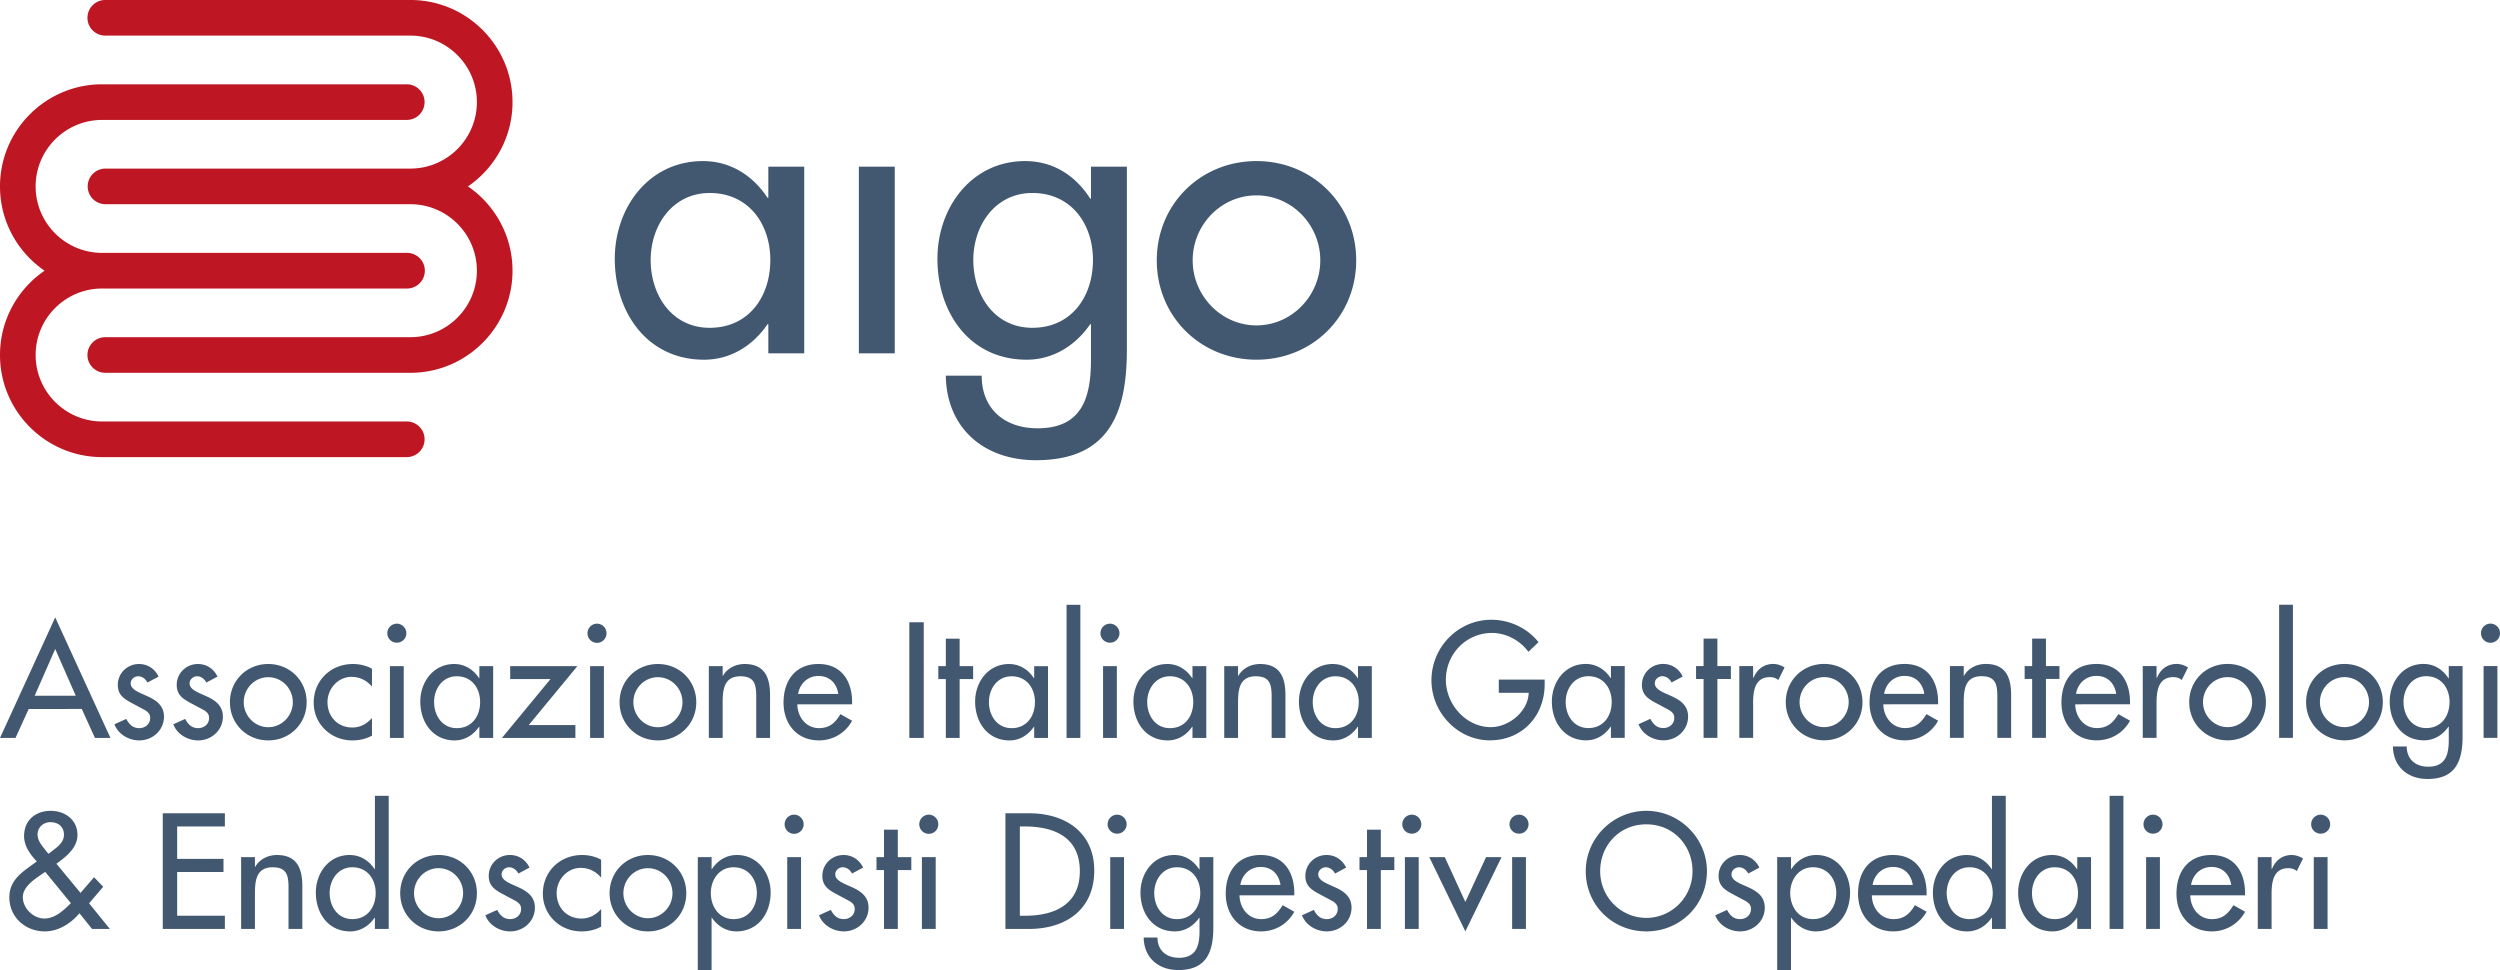 <svg xmlns="http://www.w3.org/2000/svg" viewBox="0 0 7680 2980" width="7680" height="2980"><path fill="#425870" d="M7129.11 2502.63a29.45 29.45 0 0 0-29.22 29.7c0 16 13.18 28.72 29.22 28.72s29.2-12.71 29.2-28.72a29.45 29.45 0 0 0-29.2-29.7m21.19 130.52h-42.41v220.55h42.41Zm-172 0h-42.4v220.55h42.41v-108.39c0-35.82 5.65-78.22 51.36-78.22 9.89 0 18.39 2.35 25.93 8.94l19.3-38.64c-10.36-6.59-22.6-10.83-34.87-10.83-28.26 0-49.95 16.51-60.31 42.41h-1.41Zm-247.39 85.32c5.18-31.58 29.67-55.15 62.66-55.15 33.93 0 55.62 22.16 60.8 55.15Zm165.87 32v-6.59c0-65.51-33-117.34-103.21-117.34-71.16 0-107.45 50.88-107.45 118.75 0 65 41 115.92 108.39 115.92 42.88 0 81.52-22.13 102.27-60.3l-35.78-20.25c-16 26.39-33.47 42.87-66 42.87-40.52 0-65.95-35.34-66.42-73Zm-282.73-247.86a29.46 29.46 0 0 0-29.23 29.7c0 16 13.19 28.72 29.23 28.72a28.93 28.93 0 0 0 29.19-28.72 29.44 29.44 0 0 0-29.19-29.7m21.19 130.52h-42.41v220.57h42.41Zm-112.13-188.5h-42.41v409h42.41Zm-99.45 188.5h-42.4v36.76h-1c-17.45-26.37-43.82-43.35-76.34-43.35-64.1 0-104.15 55.15-104.15 115.45 0 63.16 38.17 119.22 105.57 119.22 31.57 0 57.94-16.95 74.92-41.93h1v34.4h42.4ZM6312 2823.53c-44.76 0-69.75-38.64-69.75-80.1 0-41 25.93-79.17 69.75-79.17 45.7 0 71.63 36.29 71.63 79.17 0 43.35-25.46 80.1-71.63 80.1m-192.74 30.17h42.41v-409h-42.41v225.26h-.94c-17.42-26.37-43.82-43.35-76.81-43.35-63.6 0-103.66 55.15-103.66 115.45 0 63.16 37.7 119.22 105.54 119.22 31.11 0 58-16.95 74.93-41.93h.94Zm-69.26-30.17c-44.76 0-69.72-38.64-69.72-80.1 0-41 25.9-79.17 69.72-79.17 45.74 0 71.64 36.29 71.64 79.17 0 43.35-25.43 80.1-71.64 80.1m-297.33-105.06c5.18-31.58 29.7-55.15 62.69-55.15 33.9 0 55.59 22.16 60.77 55.15Zm165.87 32v-6.59c0-65.51-33-117.34-103.18-117.34-71.16 0-107.45 50.88-107.45 118.75 0 65 41 115.92 108.39 115.92 42.88 0 81.52-22.13 102.24-60.3l-35.82-20.27c-16 26.39-33.46 42.87-65.95 42.87-40.55 0-66-35.34-66.45-73Zm-416.58-117.34h-42.41V2980h42.41v-160.7h1c17 25 43.82 41.93 74.9 41.93 67.86 0 105.56-56.06 105.56-119.22 0-60.3-40-115.45-103.68-115.45-33 0-59.36 17-76.78 43.35h-1Zm67.39 190.38c-44.76 0-69.75-38.64-69.75-80.1 0-41 25.93-79.17 69.75-79.17 45.71 0 71.63 36.29 71.63 79.17 0 43.35-25.45 80.1-71.63 80.1m-164.48-158.31c-11.78-24-33.47-38.64-60.31-38.64-35.81 0-65 28.28-65 64.1 0 30.16 17.9 42.41 42.41 55.59l41.47 22.16c9.89 6.59 15.57 12.25 15.57 24 0 18.86-15.57 31.1-33.46 31.1-20.28 0-31.11-11.77-40.06-28.28l-36.29 16.51c11.78 31.11 44.3 49.47 76.35 49.47 41 0 75.87-31.1 75.87-73 0-34.88-25-50.89-50.92-62.66s-51.35-20.27-51.35-39.58c0-12.27 11.3-21.69 23.1-21.69 12.24 0 23.07 8.48 28.25 19.33Zm-347.31 154.57c-76.81 0-141.82-62.66-141.82-143.74 0-78.22 58.42-143.7 141.82-143.7s141.86 65.48 141.86 143.7c0 81.08-65.05 143.74-141.86 143.74m0-328.91c-101.77 0-186.11 83.4-186.11 185.17 0 105.57 83.4 185.2 186.11 185.2s186.15-79.63 186.15-185.2c0-101.77-84.35-185.17-186.15-185.17m-391.09 11.77a29.46 29.46 0 0 0-29.23 29.7c0 16 13.19 28.72 29.23 28.72a28.93 28.93 0 0 0 29.19-28.72 29.44 29.44 0 0 0-29.19-29.7m21.19 130.52h-42.41v220.55h42.41Zm-249.27 0h-47.59l110.74 228.08 111.19-228.08h-47.59l-63.6 137.62Zm-101.33-130.52a29.45 29.45 0 0 0-29.2 29.7c0 16 13.19 28.72 29.2 28.72s29.22-12.71 29.22-28.72a29.45 29.45 0 0 0-29.22-29.7m21.22 130.52h-42.41v220.55h42.41Zm-116.4 39.59h41.47v-39.59h-41.47v-84.34h-42.41v84.34h-23.1v39.59h23.1v181h42.41Zm-106.48-7.54c-11.8-24-33.46-38.64-60.33-38.64-35.81 0-65 28.28-65 64.1 0 30.16 17.92 42.41 42.41 55.59l41.47 22.16c9.92 6.59 15.56 12.25 15.56 24 0 18.86-15.56 31.1-33.46 31.1-20.27 0-31.1-11.77-40.05-28.28l-36.29 16.51c11.77 31.11 44.29 49.47 76.34 49.47 41 0 75.87-31.1 75.87-73 0-34.88-25-50.89-50.88-62.66s-51.39-20.27-51.39-39.58c0-12.27 11.34-21.69 23.11-21.69 12.24 0 23.07 8.48 28.28 19.33Zm-325.17 53.27c5.18-31.58 29.7-55.15 62.69-55.15 33.93 0 55.59 22.16 60.77 55.15Zm165.9 32v-6.59c0-65.51-33-117.34-103.21-117.34-71.17 0-107.45 50.88-107.45 118.75 0 65 41 115.92 108.39 115.92 42.88 0 81.52-22.13 102.27-60.3l-35.82-20.27c-16 26.39-33.46 42.87-66 42.87-40.53 0-66-35.34-66.45-73Zm-248.83-117.32h-42.41v37.7h-.89c-17.43-27.31-43.82-44.29-76.82-44.29-63.59 0-103.65 55.15-103.65 115.45 0 63.16 37.7 119.22 105.54 119.22 31.11 0 58-16.95 74.93-41.93h.94v41.93c0 45.24-10.83 81.05-63.13 81.05-38.64 0-66-22.6-66-62.18h-42.41c.94 62.18 45.24 99.88 106.51 99.88 85.76 0 107.42-54.65 107.42-130.52Zm-111.69 190.38c-44.76 0-69.72-38.64-69.72-80.1 0-41 25.9-79.17 69.72-79.17 45.73 0 71.63 36.29 71.63 79.17 0 43.35-25.42 80.1-71.63 80.1m-183.76-320.9a29.46 29.46 0 0 0-29.23 29.7c0 16 13.19 28.72 29.23 28.72a28.93 28.93 0 0 0 29.19-28.72 29.44 29.44 0 0 0-29.19-29.7m21.15 130.52h-42.41v220.55H3453Zm-320-94.23h15.57c90.46 0 168.69 33.46 168.69 137.11 0 103.21-78.23 137.15-168.69 137.15H3133Zm-44.29 314.78h72.1c112.16 0 200.74-58.45 200.74-179.55 0-118.28-90.47-175.76-199.33-175.76h-73.51ZM2853.27 2502.62a29.47 29.47 0 0 0-29.2 29.69 29.21 29.21 0 0 0 58.42 0 29.47 29.47 0 0 0-29.22-29.69m21.22 130.55h-42.41v220.55h42.41Zm-116.4 39.58h41.47v-39.58h-41.47v-84.35h-42.41v84.35h-23.1v39.58h23.1v181h42.41Zm-106.51-7.53c-11.77-24-33.43-38.64-60.3-38.64-35.81 0-65 28.25-65 64.06 0 30.17 17.92 42.41 42.41 55.63l41.47 22.13c9.92 6.62 15.57 12.27 15.57 24 0 18.84-15.57 31.11-33.47 31.11-20.27 0-31.1-11.8-40-28.28l-36.29 16.48c11.78 31.11 44.29 49.5 76.34 49.5 41 0 75.87-31.11 75.87-73.05 0-34.87-25-50.88-50.88-62.68s-51.38-20.25-51.38-39.58c0-12.25 11.32-21.66 23.1-21.66 12.24 0 23.07 8.47 28.28 19.3Zm-212-162.6a29.49 29.49 0 0 0-29.22 29.69 29.22 29.22 0 0 0 58.44 0 29.49 29.49 0 0 0-29.22-29.69m21.22 130.55h-42.41v220.55h42.41Zm-274.73 0h-42.44V2980H2186v-160.69h.94c17 25 43.82 41.94 74.9 41.94 67.87 0 105.57-56.09 105.57-119.22 0-60.33-40.06-115.45-103.65-115.45-33 0-59.39 17-76.82 43.35h-.94Zm67.37 190.38c-44.77 0-69.75-38.64-69.75-80.11 0-41 25.92-79.16 69.75-79.16 45.7 0 71.63 36.28 71.63 79.16 0 43.35-25.46 80.11-71.63 80.11m-262.97-156.45c41.94 0 75.4 34.88 75.4 76.81 0 41.47-33.46 76.82-75.4 76.82s-75.4-35.35-75.4-76.82c0-41.93 33.46-76.81 75.4-76.81m0-40.52c-66 0-117.81 50.88-117.81 117.33s51.83 117.34 117.81 117.34 117.81-50.91 117.81-117.34-51.86-117.33-117.81-117.33m-143.74 14.59c-17-9.89-38.64-14.59-58.42-14.59-67.86 0-120.66 50.41-120.66 118.75 0 66 53.27 115.92 118.28 115.92 22.16 0 41.5-4.24 60.8-14.63v-54.18c-16 17.9-35.81 29.23-60.33 29.23-44.76 0-76.34-33-76.34-78.23 0-40.52 32-77.28 73.52-77.28 25.45 0 46.2 10.36 63.15 29.66Zm-220 24c-11.8-24-33.46-38.64-60.33-38.64-35.81 0-65 28.25-65 64.06 0 30.17 17.93 42.41 42.41 55.63l41.5 22.13c9.89 6.62 15.54 12.27 15.54 24 0 18.84-15.54 31.11-33.47 31.11-20.24 0-31.1-11.8-40-28.28l-36.38 16.57c11.77 31.11 44.3 49.5 76.34 49.5 41 0 75.88-31.11 75.88-73.05 0-34.87-25-50.88-50.89-62.68s-51.38-20.25-51.38-39.58c0-12.25 11.33-21.66 23.1-21.66 12.24 0 23.1 8.47 28.28 19.3Zm-279.46 1.88c42 0 75.4 34.88 75.4 76.81 0 41.47-33.44 76.82-75.4 76.82s-75.37-35.35-75.37-76.82c0-41.93 33.43-76.81 75.37-76.81m0-40.52c-66 0-117.81 50.88-117.81 117.33s51.85 117.34 117.81 117.34 117.8-50.91 117.8-117.34-51.82-117.33-117.8-117.33m-195.56 227.14h42.43v-409h-42.43v225.26h-1c-17.42-26.4-43.82-43.35-76.81-43.35-63.6 0-103.65 55.12-103.65 115.45 0 63.13 37.7 119.22 105.53 119.22 31.11 0 58-17 74.93-41.94h1Zm-69.25-30.17c-44.77 0-69.75-38.64-69.75-80.11 0-41 25.92-79.16 69.75-79.16 45.7 0 71.63 36.28 71.63 79.16 0 43.35-25.46 80.11-71.63 80.11m-299.3-190.33h-42.41v220.55h42.41v-101.33c0-40.06 0-88.11 54.65-88.11 43.38 0 48.56 25.42 48.56 63.12v126.32h42.41v-131.5c0-53.71-16-95.64-78.22-95.64-26.87 0-53.27 12.71-66.46 36.28h-.94ZM500 2853.72h190.81v-40.56H544.25v-134.29h142.32v-40.52H544.25v-99.45h146.56v-40.52H500Zm-217.23 0h54.66L273.76 2775l43.38-50.91-28.28-29.23-41.47 48.14-74-89.56c29.7-21.66 64.57-48.52 64.57-88.58 0-46.65-38.64-74-82-74-46.65 0-82 28.76-82 77.76 0 30.16 18.86 56.56 39.11 77.75l-22.13 16c-33.93 24.49-62.22 49-62.22 94.24 0 61.27 49.47 104.62 108.86 104.62 41.94 0 79.64-24 106.51-55.62Zm-134.36-230.91-11.77-15.1c-10.36-13.18-21.22-26.37-21.22-44.29 0-22.63 18.4-37.7 39.59-37.7 23.57 0 41.46 13.65 41.46 38.64 0 25.93-24.48 40.53-42.4 54.65ZM139 2678.4l78.69 96.12c-22.16 22.16-48.53 47.15-81.52 47.15-33.93 0-66-31.58-66-65.51s40.05-57.95 64.57-74.93ZM7650.81 1915.7a29.45 29.45 0 0 0-29.23 29.66 29.21 29.21 0 0 0 58.42 0 29.44 29.44 0 0 0-29.19-29.66m21.19 130.52h-42.41v220.55H7672Zm-106.95 0h-42.44v37.7h-.94c-17.43-27.34-43.83-44.29-76.82-44.29-63.59 0-103.65 55.12-103.65 115.45 0 63.13 37.7 119.22 105.57 119.22 31.07 0 57.95-17 74.9-41.94h.94v41.94c0 45.24-10.83 81-63.13 81-38.64 0-66-22.63-66-62.21h-42.41c.94 62.21 45.23 99.91 106.51 99.91 85.76 0 107.45-54.68 107.45-130.55Zm-111.69 190.38c-44.76 0-69.75-38.64-69.75-80.11 0-41 25.93-79.16 69.75-79.16 45.7 0 71.63 36.28 71.63 79.16 0 43.35-25.46 80.11-71.63 80.11m-251.19-156.45c41.94 0 75.4 34.88 75.4 76.81 0 41.47-33.46 76.82-75.4 76.82s-75.39-35.35-75.39-76.82c0-41.93 33.46-76.81 75.39-76.81m0-40.52c-65.95 0-117.8 50.88-117.8 117.33s51.85 117.34 117.8 117.34S7320 2223.39 7320 2157s-51.82-117.33-117.81-117.33m-158.3-181.91h-42.41v409h42.41Zm-200.79 222.39c42 0 75.4 34.88 75.4 76.81 0 41.47-33.43 76.82-75.4 76.82s-75.4-35.35-75.4-76.82c0-41.93 33.46-76.81 75.4-76.81m0-40.52c-66 0-117.81 50.88-117.81 117.33s51.86 117.34 117.81 117.34 117.84-50.91 117.84-117.34-51.86-117.33-117.84-117.33m-218.16 6.59h-42.41v220.55h42.41v-108.39c0-35.82 5.64-78.23 51.35-78.23 9.89 0 18.39 2.36 25.93 8.95l19.3-38.64c-10.36-6.6-22.6-10.83-34.87-10.83-28.25 0-49.94 16.48-60.3 42.4h-1.41Zm-247.39 85.29c5.18-31.58 29.66-55.13 62.65-55.13 33.94 0 55.63 22.14 60.81 55.13Zm165.86 32V2157c0-65.51-33-117.33-103.21-117.33-71.16 0-107.42 50.88-107.42 118.75 0 65 41 115.92 108.36 115.92 42.88 0 81.52-22.16 102.27-60.33l-35.81-20.25c-16 26.37-33.46 42.88-66 42.88-40.53 0-66-35.34-66.43-73Zm-258.25-77.76h41.47v-39.58h-41.47v-84.35h-42.4v84.35h-23.08v39.58h23.08v181h42.4Zm-252.56-39.58h-42.41v220.55h42.41v-101.28c0-40.06 0-88.11 54.65-88.11 43.38 0 48.56 25.42 48.56 63.12v126.32h42.41v-131.5c0-53.71-16-95.64-78.23-95.64-26.87 0-53.27 12.71-66.45 36.28h-.94Zm-244.6 85.34c5.18-31.58 29.7-55.13 62.69-55.13 33.9 0 55.59 22.14 60.77 55.13Zm165.87 32V2157c0-65.51-33-117.33-103.18-117.33-71.16 0-107.45 50.88-107.45 118.75 0 65 41 115.92 108.39 115.92 42.88 0 81.52-22.16 102.24-60.33l-35.81-20.25c-16 26.37-33.47 42.88-66 42.88-40.52 0-66-35.34-66.45-73Zm-350.13-83.41c41.94 0 75.4 34.88 75.4 76.81 0 41.47-33.46 76.82-75.4 76.82s-75.4-35.35-75.4-76.82c0-41.93 33.46-76.81 75.4-76.81m0-40.52c-66 0-117.81 50.88-117.81 117.33s51.86 117.34 117.81 117.34 117.81-50.91 117.81-117.34-51.83-117.33-117.81-117.33m-218.16 6.59h-42.38v220.55h42.41v-108.34c0-35.82 5.65-78.23 51.35-78.23 9.89 0 18.37 2.36 25.93 8.95l19.31-38.64c-10.36-6.6-22.61-10.83-34.88-10.83-28.25 0-49.94 16.48-60.3 42.4h-1.41Zm-109.78 39.63h41.47v-39.58h-41.47v-84.35h-42.4v84.35h-23.11v39.58h23.11v181h42.4Zm-106.5-7.53c-11.77-24.05-33.44-38.64-60.3-38.64-35.82 0-65.05 28.25-65.05 64.06 0 30.17 17.93 42.44 42.41 55.63l41.47 22.13c9.92 6.62 15.57 12.27 15.57 24 0 18.87-15.57 31.11-33.46 31.11-20.28 0-31.11-11.77-40.06-28.28l-36.28 16.51c11.77 31.08 44.29 49.47 76.34 49.47 41 0 75.87-31.11 75.87-73 0-34.88-25-50.89-50.89-62.69s-51.38-20.25-51.38-39.58c0-12.25 11.33-21.66 23.1-21.66 12.24 0 23.07 8.47 28.28 19.3Zm-178.11-32h-42.41V2083h-.94c-17.46-26.4-43.83-43.35-76.34-43.35-64.1 0-104.16 55.12-104.16 115.45 0 63.13 38.17 119.22 105.57 119.22 31.58 0 57.94-17 74.93-41.94h.94v34.41h42.41ZM4879.5 2236.6c-44.76 0-69.75-38.64-69.75-80.11 0-41 25.93-79.16 69.75-79.16 45.71 0 71.63 36.28 71.63 79.16 0 43.35-25.45 80.11-71.63 80.11m-275.2-148.92v40.53h91.88c-1.88 58-61.24 105.57-116.39 105.57-76.82 0-138.06-70.7-138.06-145.15 0-79.64 62.18-144.21 141.82-144.21 43.38 0 86.26 23.1 111.69 58l31.11-29.7c-34.88-43.82-89.53-68.81-144.68-68.81-102.24 0-184.23 83.88-184.23 186.15 0 98.5 80.11 184.26 179.52 184.26s168.25-74.93 168.25-172.49v-14.13ZM4214.2 2046.45h-42.41v36.76h-.94c-17.45-26.4-43.82-43.38-76.34-43.38-64.1 0-104.15 55.15-104.15 115.46 0 63.15 38.17 119.25 105.56 119.25 31.58 0 57.95-17 74.93-42h.94V2267h42.41Zm-111.69 190.39c-44.76 0-69.74-38.65-69.74-80.14 0-41 25.92-79.17 69.74-79.17 45.71 0 71.64 36.29 71.64 79.17 0 43.38-25.46 80.14-71.64 80.14m-299.24-190.39h-42.41V2267h42.41v-101.3c0-40.05 0-88.14 54.68-88.14 43.35 0 48.53 25.46 48.53 63.16V2267h42.41v-131.49c0-53.71-16-95.68-78.23-95.68-26.87 0-53.23 12.75-66.45 36.29h-.94Zm-97.53 0h-42.41v36.76h-.94c-17.45-26.4-43.82-43.38-76.34-43.38-64.1 0-104.16 55.15-104.16 115.46 0 63.15 38.17 119.25 105.57 119.25 31.58 0 57.95-17 74.93-42h.94V2267h42.41Zm-111.69 190.39c-44.76 0-69.75-38.65-69.75-80.14 0-41 25.93-79.17 69.75-79.17 45.71 0 71.63 36.29 71.63 79.17 0 43.38-25.45 80.14-71.63 80.14m-184.26-320.94a29.5 29.5 0 0 0-29.22 29.7c0 16 13.21 28.75 29.22 28.75a29 29 0 0 0 29.21-28.75 29.48 29.48 0 0 0-29.22-29.7m21.22 130.55h-42.4V2267h42.4ZM3318.85 1858h-42.41v409h42.41Zm-99.41 188.5H3177v36.76h-.94c-17.43-26.4-43.82-43.38-76.31-43.38-64.1 0-104.16 55.15-104.16 115.46 0 63.15 38.17 119.25 105.57 119.25 31.55 0 58-17 74.9-42h.94V2267h42.44Zm-111.69 190.39c-44.76 0-69.75-38.65-69.75-80.14 0-41 25.93-79.17 69.75-79.17 45.7 0 71.63 36.29 71.63 79.17 0 43.38-25.45 80.14-71.63 80.14M2948 2086h41.47v-39.59H2948v-84.37h-42.41v84.37h-23.1V2086h23.1v181H2948Zm-110.27-174.38h-44.29V2267h44.29Zm-385.95 220.08c5.21-31.58 29.7-55.15 62.69-55.15 33.93 0 55.59 22.16 60.8 55.15Zm165.9 32.05v-6.62c0-65.48-33-117.34-103.21-117.34-71.16 0-107.45 50.92-107.45 118.78 0 65 41 115.93 108.39 115.93 42.88 0 81.52-22.16 102.27-60.34l-35.82-20.27c-16 26.4-33.46 42.91-66 42.91-40.52 0-66-35.35-66.45-73.05ZM2220 2046.45h-42.43V2267H2220v-101.3c0-40.05 0-88.14 54.66-88.14 43.35 0 48.53 25.46 48.53 63.16V2267h42.4v-131.49c0-53.71-16-95.68-78.22-95.68-26.84 0-53.24 12.75-66.42 36.29h-.95Zm-198.85 33.91c41.93 0 75.37 34.87 75.37 76.81 0 41.5-33.44 76.81-75.37 76.81s-75.4-35.31-75.4-76.81c0-41.94 33.43-76.81 75.4-76.81m0-40.53c-66 0-117.81 50.92-117.81 117.34s51.82 117.37 117.81 117.37 117.8-50.92 117.8-117.37-51.85-117.34-117.8-117.34M1834 1915.9a29.48 29.48 0 0 0-29.22 29.7 29.21 29.21 0 0 0 58.42 0 29.48 29.48 0 0 0-29.2-29.7m21.19 130.55h-42.39V2267h42.41Zm-230.89 180.94 149.39-180.94h-206.4V2086h123.93l-149.38 181h225.73v-39.58ZM1515 2046.45h-42.41v36.76h-.94c-17.45-26.4-43.85-43.38-76.34-43.38-64.1 0-104.16 55.15-104.16 115.46 0 63.15 38.17 119.25 105.57 119.25 31.55 0 58-17 74.93-42h.94V2267H1515Zm-111.69 190.39c-44.76 0-69.75-38.65-69.75-80.14 0-41 25.93-79.17 69.75-79.17 45.71 0 71.63 36.29 71.63 79.17 0 43.38-25.45 80.14-71.63 80.14m-184.26-320.94a29.5 29.5 0 0 0-29.22 29.7c0 16 13.21 28.75 29.22 28.75s29.22-12.74 29.22-28.75a29.5 29.5 0 0 0-29.22-29.7m21.22 130.55h-42.41V2267h42.41Zm-97.56 8c-17-9.89-38.64-14.63-58.42-14.63-67.86 0-120.63 50.44-120.63 118.78 0 65.95 53.24 115.93 118.28 115.93 22.13 0 41.46-4.27 60.77-14.63v-54.18c-16 17.89-35.82 29.19-60.3 29.19-44.77 0-76.35-33-76.35-78.22 0-40.53 32.06-77.29 73.52-77.29 25.43 0 46.18 10.39 63.13 29.7Zm-318.55 25.9c41.94 0 75.4 34.87 75.4 76.81 0 41.5-33.46 76.81-75.4 76.81s-75.4-35.31-75.4-76.81c0-41.94 33.46-76.81 75.4-76.81m0-40.53c-66 0-117.81 50.92-117.81 117.34s51.83 117.37 117.81 117.37S942 2223.62 942 2157.17s-51.83-117.34-117.81-117.34m-156 38.64c-11.77-24-33.46-38.64-60.3-38.64-35.82 0-65 28.28-65 64.1 0 30.17 17.92 42.41 42.41 55.62l41.46 22.13c9.89 6.6 15.57 12.25 15.57 24.05 0 18.83-15.57 31.11-33.46 31.11-20.28 0-31.11-11.81-40.05-28.29L532.48 2225c11.77 31.11 44.29 49.51 76.34 49.51 41 0 75.87-31.11 75.87-73.05 0-34.87-25-50.91-50.91-62.69s-51.36-20.27-51.36-39.58c0-12.24 11.3-21.69 23.1-21.69 12.25 0 23.08 8.51 28.26 19.34Zm-180.94 0c-11.77-24-33.46-38.64-60.33-38.64-35.81 0-65 28.28-65 64.1 0 30.17 17.9 42.41 42.41 55.62l41.47 22.13c9.89 6.6 15.54 12.25 15.54 24.05 0 18.83-15.54 31.11-33.47 31.11-20.24 0-31.07-11.81-40.05-28.29L351.51 2225c11.8 31.11 44.32 49.51 76.34 49.51 41 0 75.87-31.11 75.87-73.05 0-34.87-25-50.91-50.88-62.69s-51.36-20.27-51.36-39.58c0-12.24 11.31-21.69 23.08-21.69 12.27 0 23.1 8.51 28.28 19.34Zm-254.48 58.92H106.48l63.16-143.73Zm18.4 40.53 40.52 89h47.59L169.64 1896.6 0 2267h47.59l40.52-89ZM3859.92 600.18c109.07 0 196 90.67 196 199.71 0 107.83-87 199.71-196 199.71s-196-91.88-196-199.71c0-109 87-199.71 196-199.71m0-105.36c-171.51 0-306.28 132.32-306.28 305.07S3688.41 1105 3859.92 1105s306.31-132.35 306.31-305.1-134.76-305.07-306.31-305.07M3461.77 512h-110.28v98H3349c-45.32-71.05-113.93-115.16-199.71-115.16-165.4 0-269.52 143.35-269.52 300.18 0 164.16 98 310 274.43 310 80.87 0 150.71-44.12 194.8-109.07h2.47V1105c0 117.6-28.19 210.72-164.19 210.72-100.47 0-171.52-58.8-171.52-161.72h-110.25c2.44 161.72 117.6 259.75 276.91 259.75 223 0 279.35-142.15 279.35-339.39Zm-290.39 495C3055 1007 2990 906.49 2990 798.68c0-106.59 67.4-205.83 181.35-205.83 118.84 0 186.23 94.32 186.23 205.83 0 112.72-66.16 208.28-186.23 208.28M2748.67 512H2638.4v573.42h110.27Zm-278.11 0h-110.27v95.56h-2.44c-45.36-68.6-114-112.71-198.51-112.71-166.63 0-270.76 143.35-270.76 300.18 0 164.16 99.24 310 274.44 310 82.08 0 150.71-44.12 194.83-109.07h2.44v89.44h110.27Zm-290.38 495c-116.4 0-181.32-100.47-181.32-208.28 0-106.59 67.36-205.83 181.32-205.83 118.83 0 186.23 94.32 186.23 205.83 0 112.72-66.16 208.28-186.23 208.28" /><path fill="#be1622" d="M1437.57 572.65c82.58-56.57 136.88-151.51 136.88-259 0-173-140.71-313.69-313.67-313.69H324.14a54.73 54.73 0 1 0 0 109.45h936.64c112.63 0 204.22 91.62 204.22 204.24s-91.59 204.22-204.22 204.22H324.14a54.74 54.74 0 0 0 0 109.48h936.64C1373.41 627.39 1465 719 1465 831.6s-91.59 204.22-204.22 204.22H324.14a54.73 54.73 0 1 0 0 109.45h936.64c173 0 313.67-140.71 313.67-313.67 0-107.45-54.3-202.39-136.88-259"/><path fill="#be1622" d="M1250.36 1294.76H313.69c-112.59 0-204.21-91.62-204.21-204.24S201 886.39 313.61 886.33h936.75a54.74 54.74 0 0 0 0-109.48H313.61c-112.61-.03-204.16-91.61-204.16-204.18s91.61-204.25 204.24-204.25h936.67a54.73 54.73 0 0 0 0-109.45H313.69C140.73 259 0 399.68 0 572.67c0 107.42 54.3 202.39 136.91 258.92C54.3 888.16 0 983.13 0 1090.55c0 173 140.73 313.69 313.69 313.69h936.67a54.73 54.73 0 0 0 0-109.45" /></svg>